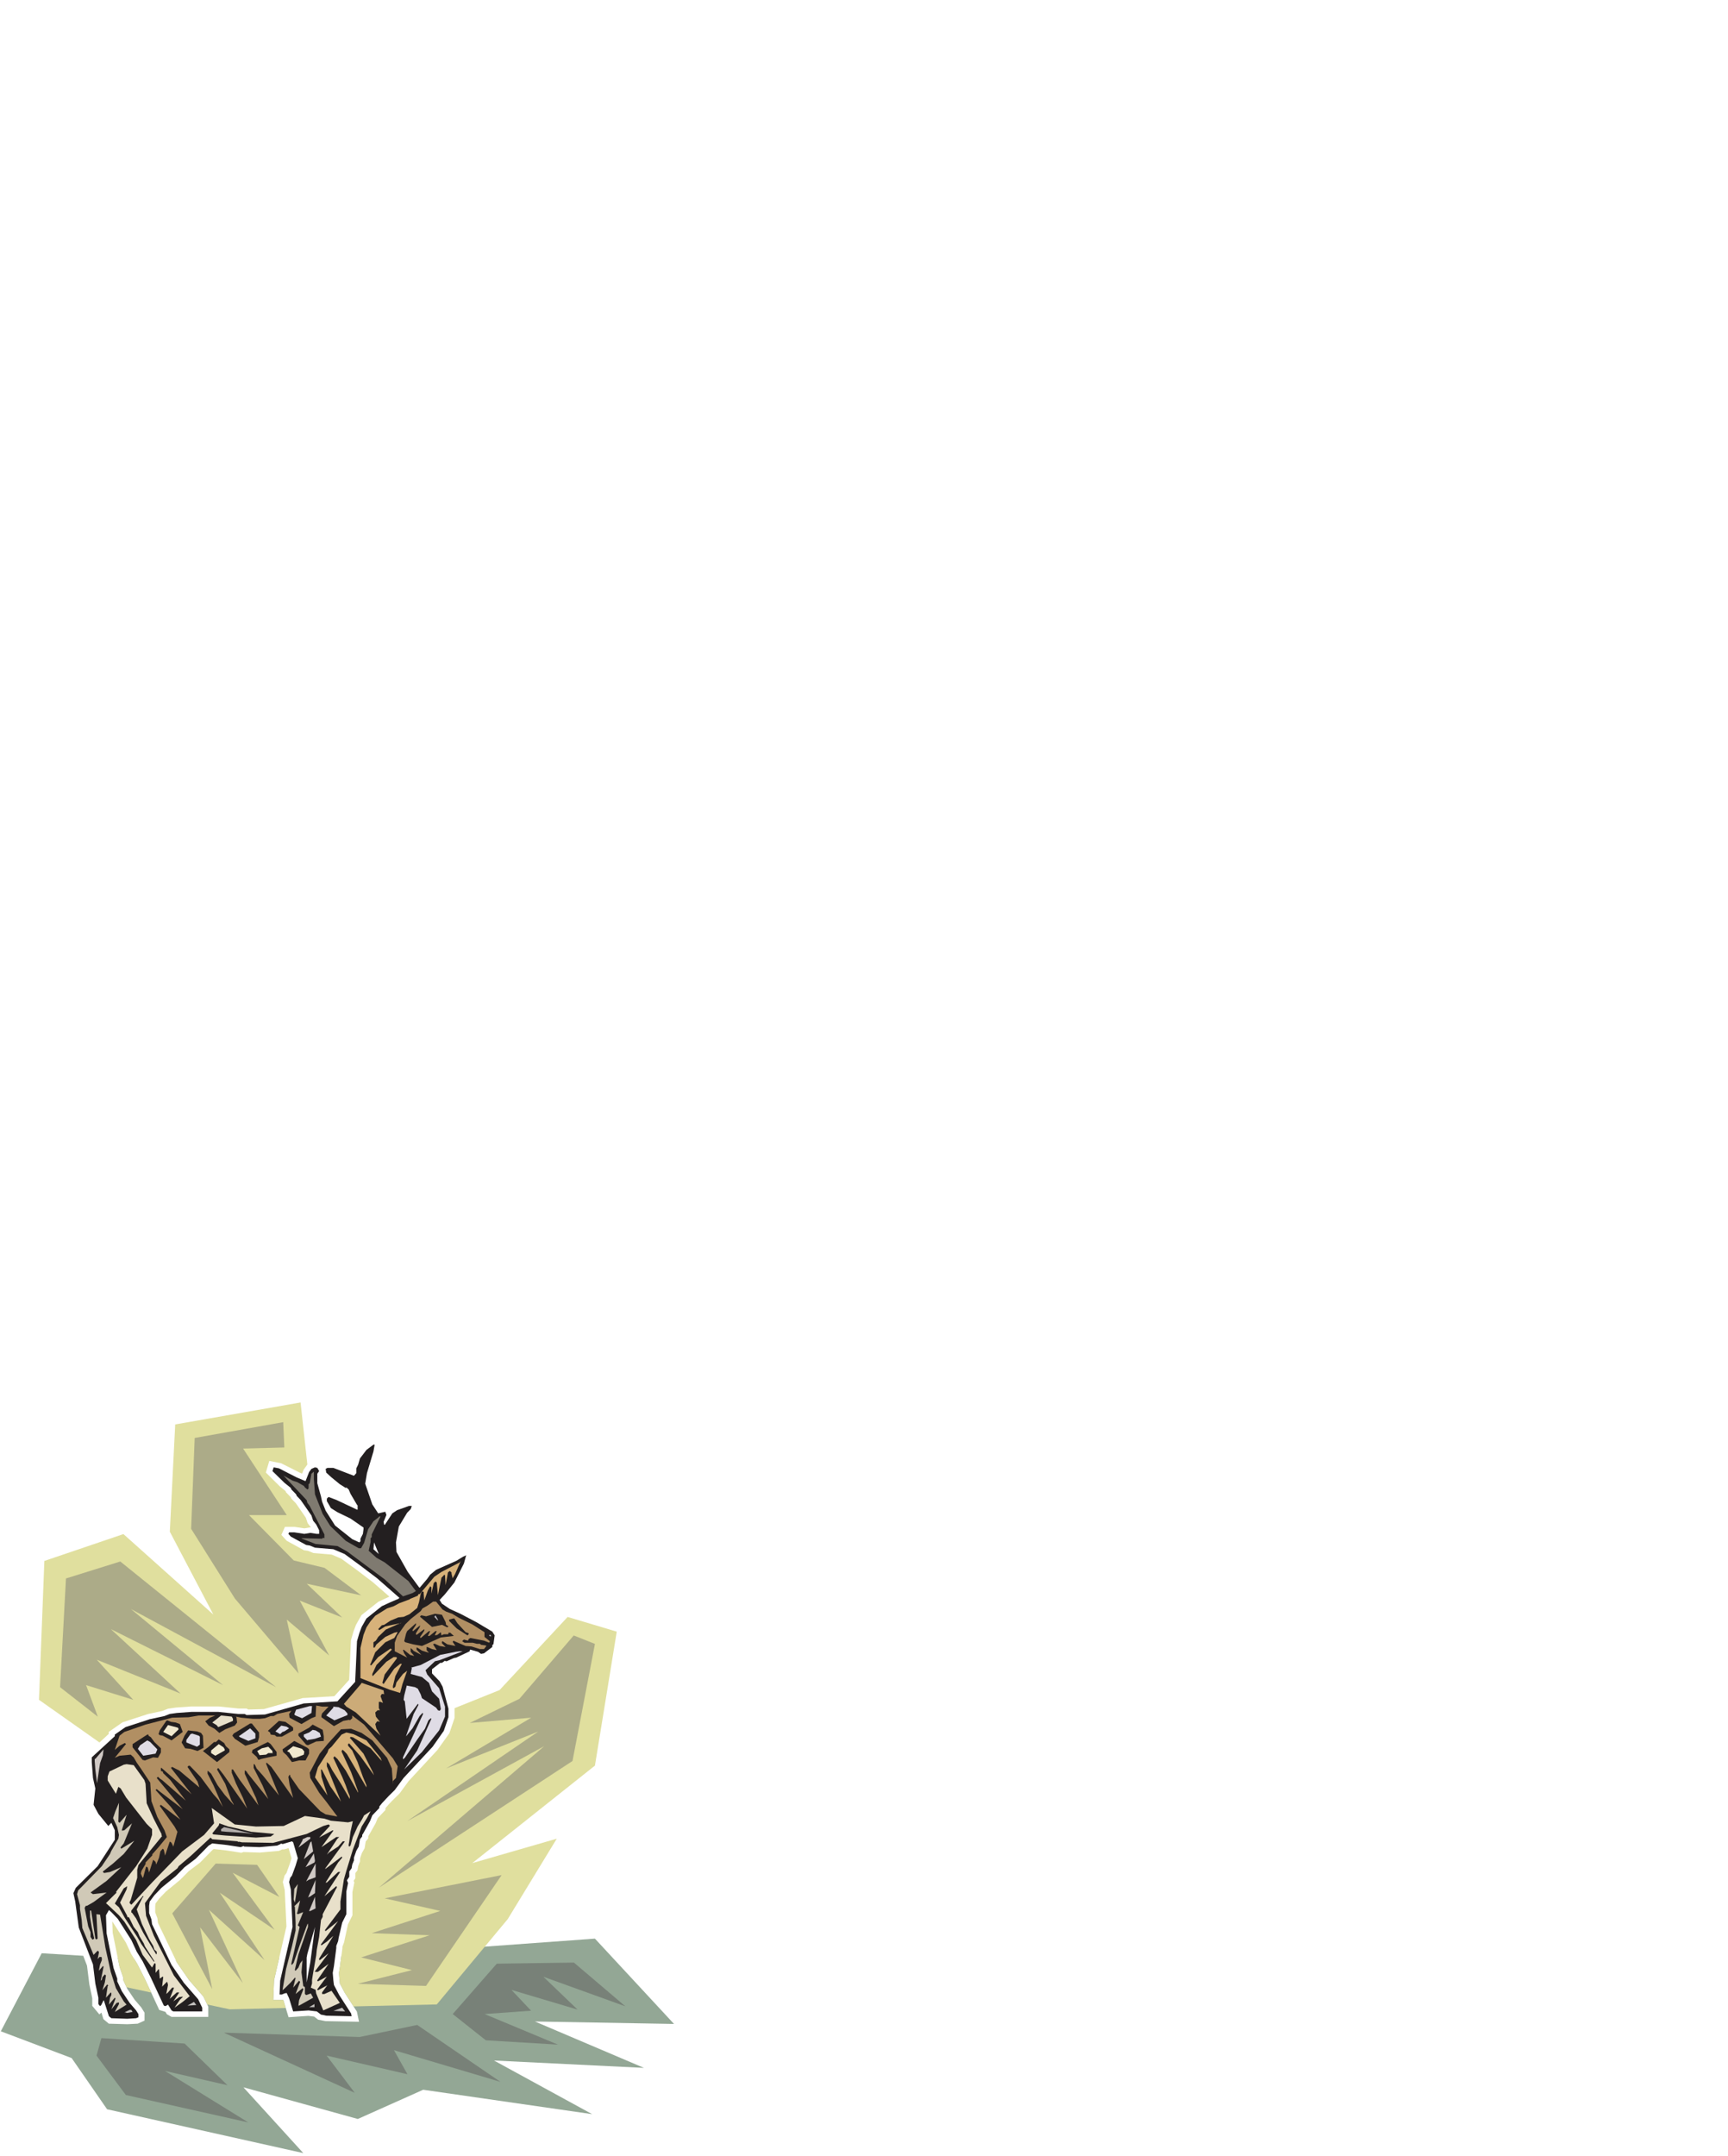 <?xml version="1.0"?><svg width="217.5" height="271.25" xmlns="http://www.w3.org/2000/svg">

 <g>
  <title>Layer 1</title>
  <g transform="matrix(0.489 0 0 -0.437 -0.176 271.251)" id="g21689">
   <g transform="translate(0 1.13687e-013) scale(0.24 0.24)" id="g21691">
    <path fill="#93a795" fill-rule="nonzero" id="path21693" d="m145.418,236.242l-17.637,1.305l1.957,-10.781l4.032,-13.172l0,-2.942l4.246,-10.234l7.945,-13.176l6.969,-9.039l3.59,-6.426l0,-9.472l-7.293,-3.703l-11.211,-0.653l-19.817,0.653l-5.769,5.445l-2.176,7.84l-2.18,-2.176l-7.621,10.234l0,9.149l-3.156,16.875l-2.504,22.324l-4.027,11.758l-44.527,3.051l-43.871,-93.645l75.988,-32.121l37.996,-61.414l210.437,-52.594l-64.23,78.945l122.691,-38.004l70.109,35.062l181.262,-29.289l-105.273,64.352l160.797,-8.821l-116.922,55.641l149.144,-2.938l-84.804,102.356l-251.375,-20.473l-20.575,-0.543l-1.523,-12.742l-1.09,-7.621l0.98,-12.414l5.118,-10.887l13.172,-22.867l2.285,-12.195l-35.926,0.761l-7.945,1.743l-4.246,3.703l-6.208,0.871l-21.226,-1.633l-5.664,20.687l-10.777,0l0.871,23.848l5.554,26.895l-110.937,-3.051l1.199,-2.719l12.848,-20.801l15.566,-20.035l5.227,-12.086l0,-12.304l-39.411,0l-5.007,3.16l-1.524,2.828l-6.64,2.289l-15.024,36.258l-8.711,19.273l-3.156,5.664"/>
    <path fill="#e0df9e" fill-rule="nonzero" id="path21695" d="m108.184,495.938l-64.883,51.179l5.77,166.598l84.809,32.23l96.453,-96.582l-46.703,99.414l5.769,128.707l134.45,26.348l7.293,-74.586l-0.106,0l-3.922,-6.098l-1.633,-4.683l-2.718,1.308l-19.707,11.106l-12.739,2.832l-3.699,-13.938l15.133,-16.769l5.984,-5.445l0.547,-1.524l5.008,-5.773l0.652,-1.742l4.899,-5.661l10.668,-17.312l1.961,-6.535l3.594,-5.117l-0.872,0.109l-6.316,-1.199l-10.23,1.742l-10.563,0l-3.809,-9.582l5.77,-7.078l18.398,-11.324l4.247,-0.653l5.988,-2.722l19.594,-1.852l10.234,-4.898l17.094,-13.938l16.871,-14.375l17.636,-17.203l-11.867,-6.207l-18.07,-16.008l-5.879,-11.648l-2.723,-8.168l-2.718,-10.453l-1.852,-47.368l-15.894,-19.597l-34.075,-2.289l-41.48,-13.176l-16.766,-0.543l-1.847,1.199l-8.493,0l-21.558,2.504l-29.067,0l-16.437,-1.309l-8.711,-1.414l-5.879,-2.613l-15.676,-3.812l-27.215,-9.907l-14.808,-11.543l0,-2.394l-9.906,-10.238l0,0zm380.816,41.16l0,-11.758l-5.555,-18.293l-12.734,-20.035l-31.027,-37.461l-9.582,-14.699c-5.227,-5.77 -10.668,-11.434 -15.243,-17.747l0,-2.179l-8.273,-9.801l-2.285,-6.207l-7.84,-15.57l0,-2.504l-2.719,-3.594l-1.199,-8.164l-2.828,-5.555l-2.07,-6.75l0,-3.484l-1.961,-5.445l-0.762,-5.227l-2.285,-3.375l0,-6.098l-1.852,-3.16l0.762,-2.066l-2.067,-11.324l0,-27.985l-4.792,-10.89l-4.243,-21.778l-1.742,-5.117l0,-1.961l-2.613,-21.996l-1.09,-7.621l0.98,-12.414l5.118,-10.887l9.578,-16.66l89.269,2.395l76.098,102.355l52.586,96.473l-90.578,-29.289l131.512,116.945l23.406,160.719l-52.692,17.64l-73.05,-87.765l-48.227,-21.668l0,0zm-181.047,-359.657l-59.984,-1.632l-24.168,5.769l-4.137,9.582l-15.566,20.035l-12.848,20.801l-20.359,47.582l-0.543,5.445l-2.395,7.188l0,7.402l0.324,3.157l4.032,5.992l7.074,8.273l15.133,13.938l9.472,10.672l11.973,10.125l13.719,15.574l1.09,0.761l13.281,-1.632l16.328,-2.832l2.18,0.871l17.527,-0.653l20.574,2.067l3.485,1.742l2.066,0l4.793,1.523l3.156,-12.086l-1.961,-7.078l-3.484,-10.777l-1.957,-2.832l-1.961,-7.84l2.07,-9.691l1.848,-43.664l-13.281,-64.352l-0.871,-23.848l10.777,0l2.613,-9.582l0,0zm-144.355,18.512l-26.344,6.313l-3.484,8.386l0,2.942l-4.032,13.172l-7.402,40.945l-0.434,13.391l0.543,-0.653l14.043,-24.5l5.77,-13.828l6.316,-11.543l8.711,-19.273l6.313,-15.352"/>
    <path fill="#231f20" fill-rule="nonzero" id="path21697" d="m402.016,845.035l-6.969,-26.027l-1.852,-12.629l7.621,-24.828l6.317,-10.778l7.621,1.957l1.195,-3.808l-3.047,-8.277l0.543,-3.157l0.653,-0.652l8.168,13.937l5.113,3.809l12.738,5.121l3.047,0l-1.195,-3.812l-3.809,-4.356l-8.93,-16.551l-3.046,-19.054l0.543,-11.434l12.086,-23.957l12.082,-18.402l0.652,-0.653l8.168,10.782l3.156,5.007l6.313,5.77l21.664,10.781l7.511,5.117l2.504,1.2l0.657,0.652l-2.504,-10.234l-10.235,-22.758l-10.015,-13.938l-5.77,-6.968l2.504,-4.465l8.383,-6.317l11.32,-5.769l17.094,-10.02l17.199,-11.433l2.504,-4.465l-1.305,-10.778l-0.547,0l-0.652,-1.308l0,-1.852l-8.926,-7.621l-3.156,-0.652l-3.266,2.504l-8.168,2.613l-0.652,-0.652l0,-1.309l-14.48,-7.621l-2.61,-0.547l-7.621,-3.808l-1.199,0l-0.652,0.652l-3.266,-2.613l-1.852,0l-8.816,-7.621l0,-5.012l8.164,-9.473l3.156,-6.422l6.313,-26.461l0,-10.234l-5.008,-16.336l-11.973,-19.055l-31.136,-37.457l-9.473,-14.48l-6.312,-6.969l-6.969,-8.277l-3.266,-4.465l0,-1.852l-7.512,-8.82l-2.503,-6.969l-6.965,-14.047l-1.418,-2.504l0,-1.851l-2.395,-3.266l-1.305,-8.82l-2.613,-5.117l-2.504,-8.168l0,-3.266l-1.851,-5.008l-0.653,-4.464l-2.504,-3.813l0,-6.312l-2.503,-4.356l1.195,-3.269l-1.848,-10.125l0,-27.223l-4.465,-10.125l-3.812,-18.402l-0.543,-3.813l-1.961,-5.66l0,-2.613l-2.504,-21.563l-1.305,-8.164l0.653,-8.82l0.652,-5.774l5.664,-12.086l12.735,-22.101l0.546,-3.27l-27.218,0.653l-5.661,1.308l-4.464,3.813l-8.817,1.195l-16.547,-1.195l-4.355,15.789l-2.613,6.312l-2.504,-0.543l-2.614,-1.304l-2.503,0l0.652,16.55l13.285,64.571l-1.852,44.968l-1.851,8.821l1.199,5.117l1.848,2.613l3.922,11.977l2.394,8.929l-5.008,19.055l-1.308,1.199l-9.469,-3.156l-1.309,0l-0.652,0.652l-0.652,-0.652l-3.703,-1.961l-18.942,-1.851l-16.437,0.652l-0.657,0.656l-3.156,-1.308l-14.586,2.504l-15.894,1.96l-3.813,-2.613l-13.933,-15.789l-11.977,-10.125l-9.473,-10.781l-15.238,-13.938l-7.621,-8.929l-5.008,-7.512l-0.652,-5.117l0,-8.821l2.504,-7.625l0.652,-5.66l20.902,-48.89l13.282,-21.559l15.242,-19.601l4.351,-10.125l0,-4.465l-30.917,0l-1.958,1.195l-3.812,6.969l-2.609,-1.852l-1.852,0.656l-13.937,33.536l-8.817,19.711l-6.316,11.433l-5.77,13.938l-14.476,25.371l-6.969,8.164l-2.613,2.504l-3.157,-6.313l0.653,-21.562l7.511,-41.813l3.918,-12.629l0,-3.269l5.012,-11.977l8.274,-13.828l6.964,-9.039l2.504,-4.465l0,-3.699l-2.504,-1.199l-9.578,-0.653l-16.984,0.653l-2.613,2.394l-5.118,17.86l0,0.543l-0.652,0.652l-2.504,-5.66l-1.195,-1.309l-1.852,2.508l0,7.621l-3.265,17.094l-2.504,22.867l-15.242,44.316l-3.812,31.145l-1.957,10.016l2.613,6.425l23.407,25.914l18.398,31.688l0,11.434l-3.703,8.929l-3.266,-3.812l-10.668,14.59l-5.117,10.781l1.852,19.601l-2.504,12.629l-1.309,19.055l0,5.664l24.715,25.371l0,1.957l11.43,8.93l26.019,9.473l15.785,3.812l5.661,2.504l7.621,1.199l15.894,1.305l28.524,0l21.445,-2.504l6.969,0l1.961,-1.305l19.703,0.653l41.695,13.285l36.035,2.504l19.051,23.41l1.961,48.781l2.504,9.582l2.504,7.516l5.117,10.125l16.437,14.699l9.473,4.902l8.274,3.918l1.195,1.199l-23.949,23.52l-17.2,14.59l-17.636,14.484l-12.086,5.77l-19.703,1.851l-5.661,2.614l-3.812,0.652l-16.438,10.019l-2.613,3.266l0.762,1.852l5.551,0l10.777,-1.852l6.426,1.195l6.965,-1.195l2.504,0l0,4.356l-3.157,6.968l-3.265,4.465l-1.852,6.317l-11.43,18.398l-4.355,5.121l-0.652,1.852l-5.008,5.769l-0.653,1.852l-6.968,6.316l-12.739,13.938l1.309,4.461l5.66,-1.196l19.051,-10.89l9.473,-4.465l3.808,10.89l2.504,3.813l3.813,1.848l2.504,-0.653l1.957,-3.808l-1.957,-3.161l0,-11.433l3.917,-15.789l1.2,-6.313l3.808,-10.781l10.125,-17.859l18.399,-16.332l7.621,-3.918l1.195,1.304l0,3.157l2.613,5.773l0.657,5.66l0,1.961l-13.938,10.781l-14.043,7.622l-6.969,4.898l-4.351,8.387l0,3.047l1.848,1.96l8.82,-3.812l21.664,-11.43l0.652,0l0,5.117l-0.652,0.653l-6.969,13.285l-1.957,5.117l-2.504,2.504l-0.656,-0.652l-6.313,4.465l-8.925,8.164l-5.664,5.773l-0.653,4.465l1.961,1.195l6.313,0l22.101,-9.472l2.504,3.156l0,5.773l1.957,4.356l1.961,7.511l6.969,10.239l7.512,6.312l1.304,0l-1.304,-8.164l0,0zm0,-117.273l0,0l5.769,-5.77l-5.117,13.938l-0.652,-8.168l0,0zm-71.637,-519.614l0,0l3.922,24.063l5.008,42.469l-8.168,-32.34l-0.762,-4.356l0,-29.836"/>
    <path fill="#231f20" fill-rule="nonzero" id="path21699" d="m391.348,820.859l-1.961,-12.629l0.543,-8.82l3.265,-6.969l1.309,-6.425l7.512,-18.946l-5.661,-7.621l-1.308,-1.199l-25.367,16.988l-6.965,2.614l-3.051,3.156l25.91,-12.738l6.426,-1.852l1.195,1.195l-12.082,28.532l0,3.265l-8.164,10.016l-9.582,5.121l-5.66,5.769l8.926,-3.156l14.48,-7.078l2.504,0.762l2.613,3.703l3.157,19.055l6.312,10.125l3.266,3.16l-5.117,-20.91l-2.5,-5.118l0,0"/>
    <path fill="#7f7a70" fill-rule="nonzero" id="path21701" d="m339.309,793.641l8.273,-23.524l8.164,-14.48l16.547,-17.75l13.937,-8.926l2.504,0l3.266,6.422l4.355,16.441l5.661,9.477l5.117,4.461l1.195,1.308l1.309,0l-9.473,-21.558l0,-3.27l-1.199,-1.195l0,-4.465l-2.067,-10.672l8.383,-8.383l8.817,-5.554l25.367,-22.321l7.621,-11.433l0.543,-0.547l-3.699,-2.504l-10.235,-3.918l-19.597,20.359l-40.496,33.649l-10.235,6.316l-23.406,2.504l-14.481,6.313l-0.652,0.656l22.102,-0.656l1.304,1.308l0.543,-0.652l0.657,0l0,4.465l-15.786,34.191l-2.507,3.809l-0.762,3.156l-24.602,29.184l-0.652,0.543l10.125,-6.313l5.113,-1.852l6.969,-4.464l1.199,-1.852l2.61,-2.504l1.308,1.199l0,5.118l1.199,1.195l1.848,11.433l2.613,2.504l0,-8.82l1.2,-18.398l0,0"/>
    <path fill="#231f20" fill-rule="nonzero" id="path21703" d="m426.184,761.301l-4.465,-19.602l-1.305,-12.086l1.305,-3.703l12.629,-25.371l-19.594,13.938l-8.82,27.222l-1.961,1.852l4.355,10.234l0,0.543l2.613,-3.808l4.356,1.96l11.43,17.637l8.925,3.922l-2.5,-4.465l-6.968,-8.273l0,0"/>
    <path fill="#d7b27a" fill-rule="nonzero" id="path21705" d="m486.93,692.918l-1.196,5.66l0,1.309l-1.851,1.851l-1.961,-1.851l-2.504,-15.246l-0.652,11.98l-0.653,0.652l-3.16,-3.703l-3.808,-20.906l-1.2,15.137l-1.414,1.304l-1.851,-1.96l-2.504,-12.629l0,7.621l-1.305,1.199l-2.504,-5.117l-3.808,-11.871l-0.657,8.168l0,1.851l-0.652,0.653l-1.199,0l-1.305,-2.504l-1.851,-10.235l-1.957,-6.968l-8.278,-7.516l-6.312,-3.156l-5.66,-0.653l-8.274,-3.812l-6.969,-5.117l-2.504,-0.547l-3.808,-4.571l1.195,-1.199l6.426,4.465l15.891,3.813l0.656,0l0.543,0.652l-6.313,-3.16l-10.234,-5.117l-8.164,-8.821l-2.504,-4.465l-2.613,-1.957l0,-6.316l1.304,0l1.961,3.812l9.473,8.926l9.578,5.012l2.395,0.652l1.308,0l-3.703,-6.968l-9.578,-5.118l-10.781,-11.98l-5.008,-13.938l-0.652,-0.652l1.199,-1.305l7.621,10.125l13.281,10.235l1.305,-1.305l-16.438,-18.402l-4.465,-10.782l0,-1.851l0.543,-0.652l14.59,17.203l7.731,5.554l3.047,0l0,-0.652l0.652,-0.547l-13.281,-19.707l-2.504,-10.019l1.308,-1.414l11.43,18.402l6.313,5.769l1.851,0l-6.965,-14.589l-2.613,-12.086l0,-1.852l0.762,-0.652l1.851,1.851l1.196,5.117l6.968,10.125l4.465,3.813l-5.008,-15.898l-2.507,-10.672l-10.883,3.703l-31.684,14.047l0,36.043l3.27,15.789l3.156,9.035l4.461,7.515l5.008,6.422l12.629,8.821l7.078,2.613l6.203,3.703l10.777,4.465l0.656,0.652l8.274,3.813l0.652,1.851l1.305,0l15.789,20.907l7.617,5.769l19.598,11.434l1.199,1.851l-6.207,-15.898l-2.613,-5.008l0,0"/>
    <path fill="#b18f63" fill-rule="nonzero" id="path21707" d="m476.152,655.461l3.813,-2.504l6.422,-2.613l7.511,-5.012l13.934,-7.621l13.281,-9.473l0,-5.664l5.77,-5.117l-0.653,-1.852l-5.66,2.504l-14.59,3.161l-1.847,-1.2l-0.656,-1.961l-4.461,1.309l-1.852,-1.961l2.504,-1.852l8.816,0l4.465,-1.304l3.266,0l1.199,-1.199l5.008,-0.762l0.762,-0.652l-2.614,-3.704l-4.355,0l-9.035,3.157l-6.317,0.547l-12.082,5.769l-0.543,0.652l-1.308,-1.304l2.613,-4.465l0.652,-0.652l-8.925,1.96l-5.118,3.809l-0.652,-0.652l0,-1.852l3.918,-4.465l-6.422,1.2l-5.008,2.613l-1.308,0l-0.653,-0.653l3.918,-6.968l-5.113,1.304l-5.117,2.504l-0.656,0l0,-3.808l2.507,-3.16l-7.515,2.613l-5.113,3.703l-0.657,0l0,-2.504l5.117,-6.316l-8.816,5.117l0,0.547l-2.613,2.504l0,-4.465l3.808,-5.008l-4.461,1.305l-6.968,6.316l-0.653,-0.652l1.305,-3.813l3.16,-5.117l-13.285,7.621l0,10.234l2.504,8.168l8.82,13.938l5.77,6.316l10.777,9.582l1.852,3.157l5.117,3.16l6.312,5.008l3.157,0l6.968,-9.473l0,0"/>
    <path fill="#231f20" fill-rule="nonzero" id="path21709" d="m479.418,640.324l0.547,-3.265l2.5,-1.852l-1.195,-1.199l-5.77,3.051l-10.668,-2.504l-12.738,12.086l0,0.652l1.304,1.199l5.118,-1.199l9.472,3.051l7.512,-1.199l3.918,-8.821l0,0"/>
    <path fill="#c2bfc5" fill-rule="nonzero" id="path21711" d="m471.145,642.176l-3.809,4.465l1.195,1.851l2.614,-5.117l0,-1.199"/>
    <path fill="#231f20" fill-rule="nonzero" id="path21713" d="m492.047,639.02l8.816,-10.782l3.27,-1.199l0,-1.305l-1.309,-1.308l-11.429,8.277l-7.512,8.274l-0.653,0.546l0,1.852l4.352,1.305l1.199,0l3.266,-5.66l0,0"/>
    <path fill="#231f20" fill-rule="nonzero" id="path21715" d="m443.93,630.742l0,-0.652l0.652,-0.547l7.512,6.969l-0.547,-2.504l-3.918,-6.969l0,-1.305l0.652,-0.761l8.278,6.968l0,-1.851l-4.465,-7.516l0,-0.652l0.652,-0.652l8.82,8.273l1.305,0l-2.504,-5.77l1.852,0l6.312,5.77l1.414,0l-1.957,-4.57l0,-0.547l2.504,0.547l3.809,3.265l0.652,-3.812l2.504,1.308l4.465,0l0.543,0.653l0,1.199l1.961,0l3.812,-3.813l-13.937,-1.851l-20.25,-10.234l-9.469,1.96l-8.383,2.504l-1.199,1.305l1.961,8.93l1.199,3.156l9.469,9.477l0,-1.961l-3.699,-6.317l0,0"/>
    <path fill="#c2bfc5" fill-rule="nonzero" id="path21717" d="m528.082,624.426l0,-1.305l-1.852,0.652l0,1.2l1.309,0l0.543,-0.547l0,0"/>
    <path fill="#dfdce5" fill-rule="nonzero" id="path21719" d="m472.996,594.699l-5.008,-1.304l-10.125,-10.782l1.852,-5.117l12.738,-16.441l6.313,-22.106l0,-11.976l-6.313,-16.551l-18.402,-25.918l-19.051,-20.906l13.938,22.757l15.238,38.004l-0.653,0.653l-2.503,-2.504l-3.809,-10.129l-7.621,-11.977l-13.938,-22.867l-1.957,-1.851l0,2.398l21.555,52.047l0,0.652l-0.652,0.547l-3.051,-3.703l-7.617,-14.699l-6.317,-8.821l-0.652,-0.652l8.164,26.676l5.117,10.781l0,0.653l-0.652,0.652l-11.977,-17.856l-1.961,20.907l-1.304,1.851l0.652,5.008l2.613,11.434l0,0.652l8.821,-1.852l3.156,-1.851l3.156,-6.969l1.305,-4.461l15.133,-11.328l1.961,-3.156l1.851,-0.653l1.305,1.852l-1.848,12.629l-7.621,8.82l-3.266,10.235l-7.515,6.968l-12.082,3.703l1.195,6.969l-0.543,0.653l10.125,3.16l20.902,12.086l16.547,3.703l4.356,0.652l3.265,0l-24.82,-10.672l0,0"/>
    <path fill="#ccab78" fill-rule="nonzero" id="path21721" d="m413.445,553.539l-0.543,0.547l-1.961,0l-1.304,-2.613l2.609,-8.059l-2.609,1.199l-1.852,0l0,-7.515l1.195,-2.504l-2.503,0l-2.504,-2.614l0.656,-5.007l4.351,-6.317l-1.847,0.653l-1.199,0l-1.961,-3.266l1.308,-5.664l4.356,-8.274l-26.567,27.875l-10.121,6.969l-2.613,3.266l17.742,23.195l1.309,2.067l23.515,-9.036l0.543,-4.902l0,0"/>
    <path fill="#b18f63" fill-rule="nonzero" id="path21723" d="m353.895,538.949l-6.965,-8.168l-0.657,-2.504l0,-2.066l13.391,-10.672l10.016,6.316l6.425,1.305l0.543,-0.652l2.614,2.504l0,3.265l12.738,-10.886l30.918,-40.508l5.117,-9.473l-1.851,-14.047l-3.266,-3.703l0,-3.918l-1.199,19.055l-5.117,12.738l-15.786,20.906l-11.429,8.93l-11.324,5.008l-10.887,-0.652l-13.934,-17.094l-8.816,-12.086l-10.778,-22.867l0.653,-6.317l9.469,-17.64l7.621,-10.778l11.976,-17.859l-12.629,2.613l-5.66,3.813l-22.863,26.566l-9.469,15.246l0,1.305l-0.656,0.656l-1.305,-2.508l1.305,-9.582l3.812,-15.789l-23.406,37.242l-5.008,5.118l-0.652,-1.2l13.824,-38.109l-16.984,23.52l-6.965,8.82l-1.852,4.465l-0.652,0.652l-0.656,0l0,-4.465l9.472,-20.906l6.207,-16.441l-22.644,31.578l0,0.652l-1.961,1.961l-0.652,0l0,-3.813l12.082,-29.074l2.613,-8.926l-20.355,31.032l-6.969,12.086l-1.305,0l0,-3.918l4.461,-12.633l7.621,-17.641l4.465,-12.738l-25.367,40.617l-5.66,8.164l-1.309,-1.851l8.82,-17.203l6.422,-19.602l2.613,-5.008l0,-0.652l-9.578,11.976l-7.621,11.434l-6.968,13.937l-3.266,3.266l-0.543,0l0,-3.266l6.312,-13.937l10.125,-26.023l-5.007,8.82l-5.118,6.422l-13.933,21.015l-11.434,13.286l-1.304,0l-1.2,-1.415l10.782,-17.64l1.957,-6.969l-21.555,20.254l-4.465,2.504l-3.156,1.851l-1.305,-1.199l22.207,-31.687l-32.332,31.687l-0.656,0l0,-3.703l1.961,-0.652l0.543,-1.961l7.621,-8.274l16.551,-24.718l-25.368,24.718l-1.851,1.305l-2.613,2.613l-1.305,-1.414l19.703,-26.57l8.164,-10.777l-25.91,22.211l-1.957,1.851l-1.199,-1.195l16.441,-20.363l10.121,-15.137l-20.902,17.75l-1.195,-1.309l15.785,-24.715l3.156,-6.316l-4.355,-17.75l-1.958,4.465l-1.308,1.308l-0.652,0l-5.008,-16.55l-1.305,6.968l-1.199,1.305l-2.504,-3.266l-1.414,-7.515l-3.051,-8.274l-0.652,3.157l-2.614,2.613l-4.351,-15.242l-1.309,5.008l0,0.652l-1.304,1.199l-0.657,0l-3.047,-12.633l-0.652,-0.652l-1.961,5.117l0.762,3.27l4.355,8.164l0,1.851l7.512,8.821l-0.543,0.652l7.512,9.582l8.383,11.434l-2.614,8.168l-7.621,15.898l-6.312,18.945l-1.309,22.321l-10.125,16.988l-4.355,6.969l-3.266,6.316l-3.156,3.266l-11.977,-1.305l-5.113,-2.508l11.43,15.789l0.652,0.656l-1.305,1.305l-5.664,-3.265l-5.113,-5.008l5.113,17.093l5.117,4.465l22.754,8.821l28.524,8.273l17.637,0.547l10.886,2.066l17.746,0l-5.664,-2.613l-5.113,-4.355l3.699,-5.118l6.317,-3.812l5.113,-5.008l6.316,4.356l10.235,4.464l2.504,3.704l-0.657,5.769l0,0.547l-0.652,0.762l5.77,-1.309l12.085,-1.305l8.165,0l5.117,0.653l6.207,2.613l3.156,0l3.809,2.504l15.242,3.812l-2.504,-3.812l0.543,-4.465l12.738,-7.621l10.668,6.969l4.465,1.961l0.652,13.285l6.317,-1.309l6.965,0l0,0"/>
    <path fill="#dfdce5" fill-rule="nonzero" id="path21725" d="m335.496,531.328l-10.016,-6.316l-6.964,3.265l-1.418,1.2l1.961,5.769l14.589,4.356l2.504,0l-0.656,-8.274l0,0"/>
    <path fill="#dfdce5" fill-rule="nonzero" id="path21727" d="m371.098,534.594l3.047,-3.813l0,-1.957l-13.934,-6.316l-8.82,5.769l7.621,9.473l0,1.199l5.66,-0.652l6.426,-3.703l0,0"/>
    <path fill="#e8e0ca" fill-rule="nonzero" id="path21729" d="m251.344,524.359l0,-2.504l-15.785,-7.515l-1.852,2.504l-4.57,3.051l5.113,4.464l4.355,3.918l11.434,-1.304l1.305,-2.614l0,0"/>
    <path fill="#231f20" fill-rule="nonzero" id="path21731" d="m189.941,519.895l4.465,-1.852l3.047,-9.473l-11.973,-10.129l-9.472,5.664l-3.156,0.653l-1.309,1.199l1.309,4.465l6.968,11.433l1.196,0.653l3.812,-1.852l5.113,-0.761l0,0"/>
    <path fill="#231f20" fill-rule="nonzero" id="path21733" d="m314.051,515.539l1.851,-1.851l0,-3.266l-12.086,-7.516l-5.66,0l-1.961,1.852l-4.351,0.652l-0.766,2.508l-2.285,1.957l11.867,11.98l6.969,-1.199l6.422,-5.117l0,0"/>
    <path fill="#231f20" fill-rule="nonzero" id="path21735" d="m279.324,507.918l0,-5.664l-1.418,-5.77l-13.281,-4.464l-11.32,8.382l-2.614,3.703l1.414,2.504l17.637,12.086l1.852,0l7.73,-10.777l0,0"/>
    <path fill="#231f20" fill-rule="nonzero" id="path21737" d="m348.777,503.453l0,-5.664l-8.164,-0.652l-8.816,-4.465l-1.961,0.652l-8.273,10.781l0,2.504l11.429,7.079l3.813,3.703l10.777,-6.317l1.195,-7.621l0,0"/>
    <path fill="#f1e9cf" fill-rule="nonzero" id="path21739" d="m193.102,511.727l-7.622,-8.274l-8.929,5.117l5.117,8.274l10.672,-3.156l0.762,-1.961l0,0"/>
    <path fill="#dfdce5" fill-rule="nonzero" id="path21741" d="m311.547,512.926l-5.117,-3.703l-1.961,-0.653l-2.504,-2.613l-5.113,3.266l6.312,6.968l5.77,-1.304l2.613,-1.961l0,0"/>
    <path fill="#dfdce5" fill-rule="nonzero" id="path21743" d="m275.402,500.949l-7.511,-3.16l-8.926,4.465l-1.309,1.199l12.086,9.473l5.66,-6.317l0,-5.66"/>
    <path fill="#dfdce5" fill-rule="nonzero" id="path21745" d="m344.426,507.371l1.304,-4.465l-6.421,-2.504l-7.512,-1.414l-0.656,-0.547l-3.809,4.465l0,2.504l5.66,2.508l3.813,3.156l3.156,-0.652l4.465,-3.051l0,0"/>
    <path fill="#231f20" fill-rule="nonzero" id="path21747" d="m217.16,507.371l1.961,-3.266l0.652,-14.589l-6.421,-3.813l-7.516,2.613l-5.77,0.653l-3.808,6.969l3.156,8.167l3.813,6.317l9.578,-1.199l4.355,-1.852l0,0"/>
    <path fill="#d7b27a" fill-rule="nonzero" id="path21749" d="m394.504,498.441l15.133,-20.906l1.304,-3.918l-11.976,15.352l-19.051,13.285l-1.305,0l-0.546,0.652l-1.415,-1.304l14.7,-19.055l10.011,-22.215l1.309,-3.703l-14.59,22.758l-11.43,14.593l-0.543,0.653l-0.652,0l-0.656,-0.653l0,-1.96l4.465,-5.665l5.769,-13.937l5.66,-17.641l3.813,-10.234l0,-2.504l-20.902,39.961l-2.504,3.051l-1.961,1.961l-0.653,0l-0.652,-1.961l10.231,-24.719l2.503,-7.621l5.008,-15.789l0,-1.199l-13.281,26.57l-8.926,13.937l-3.156,3.157l-1.199,-1.852l9.472,-22.758l3.809,-10.234l2.504,-8.164l1.851,-5.121l0,-3.156l-9.472,18.293l-9.469,16.55l-3.16,6.969l-2.5,2.504l0,-5.008l15.129,-42.465l-11.43,18.403l-8.816,19.597l-0.657,0.653l-0.543,0l0.543,-8.821l6.426,-22.32l-13.39,21.668l3.156,11.977l10.234,17.75l1.196,3.812l3.16,3.156l10.777,14.59l5.117,2.508l7.617,-1.961l13.938,-7.516l0,0"/>
    <path fill="#dfdce5" fill-rule="nonzero" id="path21751" d="m215.852,502.906l0,-9.582l-3.047,-2.504l-11.43,5.118l0,3.05l4.461,6.969l1.852,0.652l6.968,-2.504l1.196,-1.199l0,0"/>
    <path fill="#231f20" fill-rule="nonzero" id="path21753" d="m160.766,504.105l2.504,-1.851l3.812,-5.77l6.965,-7.515l0,-5.117l-3.156,-6.317l-5.118,0.547l-8.816,-3.703l-2.504,0.652l-10.777,15.137l0,3.812l15.785,11.43l1.305,0l0,-1.305"/>
    <path fill="#231f20" fill-rule="nonzero" id="path21755" d="m243.723,491.473l3.812,-3.809l0,-3.16l-13.285,-12.086l-15.129,13.285l5.551,4.465l6.422,6.316l1.961,0l3.047,3.157l5.769,-4.356l1.852,-3.812l0,0"/>
    <path fill="#dfdce5" fill-rule="nonzero" id="path21757" d="m170.238,487.664l-1.851,-5.117l-13.282,-2.504l-5.769,8.273l2.504,4.356l7.621,5.769l3.156,-1.957l7.621,-8.82l0,0"/>
    <path fill="#231f20" fill-rule="nonzero" id="path21759" d="m332.992,487.664l0,-5.117l-3.808,-8.168l-6.969,0l-7.621,-1.961l-5.66,8.277l-3.809,3.809l-0.656,3.16l12.629,10.125l14.043,-8.273l1.851,-1.852l0,0"/>
    <path fill="#231f20" fill-rule="nonzero" id="path21761" d="m298.156,484.504l0,-4.461l-8.926,-1.961l-7.402,-1.852l-3.16,-1.199l-1.957,3.703l-5.117,5.118l0.761,3.16l9.473,5.66l6.965,3.812l3.051,-2.504l6.312,-9.476l0,0"/>
    <path fill="#f1e9cf" fill-rule="nonzero" id="path21763" d="m242.527,487.664l0,-1.309l-10.125,-6.312l-4.464,3.156l0,3.156l8.164,7.625l5.117,-3.812l1.308,-2.504l0,0"/>
    <path fill="#f1e9cf" fill-rule="nonzero" id="path21765" d="m327.875,485.051l-0.543,-3.703l-8.816,-3.813l-2.071,0l-0.543,-0.652l-4.355,7.621l-0.762,0l-1.308,1.199l6.425,5.77l9.578,-3.157l2.395,-3.265l0,0"/>
    <path fill="#f1e9cf" fill-rule="nonzero" id="path21767" d="m293.691,483.852l0.657,-0.653l-5.118,0l-2.394,-1.851l-6.969,-0.653l-2.504,5.008l5.008,3.266l6.859,1.851l4.461,-5.117l0,-1.851"/>
    <path fill="#d0c9c5" fill-rule="nonzero" id="path21769" d="m108.84,471.113l-1.309,-9.367l-1.961,-14.699l-1.847,16.551l-0.657,10.019l0,2.613l0.657,0l8.816,11.434l-0.652,-6.969l-3.047,-9.582l0,0"/>
    <path fill="#e8e0ca" fill-rule="nonzero" id="path21771" d="m156.305,450.859l1.304,-4.464l1.2,-23.411l7.73,-18.949l8.164,-17.855l0,-1.852l0.652,-0.652l-25.367,-34.735l-1.304,-5.773l0,-9.582l-6.969,-26.566l-1.195,-2.508l0,-1.305l1.847,-1.961l22.211,26.68l32.332,37.347l23.406,19.707l10.778,13.938l-2.504,18.402l24.715,-19.707l22.75,-2.504l29.722,0.653l22.754,11.976l20.903,-3.156l6.964,-2.504l18.399,-1.961l5.117,1.414l-2.504,-12.738l-1.305,-11.434l-0.652,-3.812l0,-1.848l0.652,-0.656l1.305,1.199l2.504,10.235l5.117,12.632l4.899,8.926l2.07,4.465l6.965,5.012l-3.918,-8.278l-5.66,-10.125l-9.473,-27.875l-6.965,-25.261l-2.613,-10.239l-3.703,-26.566l0,-9.473l-16.547,-24.718l0,-0.653l0.652,-0.656l13.391,11.98l-18.399,-27.875l0,-0.656l0.543,-0.543l5.774,4.465l6.965,6.969l-15.242,-27.332l0,-1.305l0.656,-0.656l9.469,8.387l-14.586,-21.668l0,-0.657l3.156,0l11.43,9.582l-12.082,-19.597l0,-0.653l0.652,-0.765l9.582,5.773l-10.234,-15.246l0,-0.543l0.652,-0.652l9.582,5.66l0.652,0.652l-5.769,-8.925l0,-1.852l2.504,0l7.621,3.809l8.925,-14.481l-17.746,-9.039l-7.621,20.363l-0.652,4.465l-5.117,2.504l1.308,5.008l0,4.465l1.196,8.277l3.265,20.906l0.653,6.969l2.504,15.242l1.96,20.254l1.852,3.813l0,3.156l14.586,31.035l0.547,0.652l0,1.305l-0.547,0.656l-12.734,-12.086l16.546,28.528l0.653,0.543l-2.504,0l-12.082,-12.629l-1.309,0l13.391,24.062l4.355,5.77l0,0.656l-0.652,0.543l-17.094,-14.48l-0.652,0l21.012,32.339l0,0.543l-1.961,0l-5.008,-6.316l-9.582,-6.969l-2.5,-2.613l11.32,19.055l1.961,1.961l-3.16,0l-15.895,-12.086l12.739,19.707l-0.653,0.547l-14.589,-8.821l11.433,13.938l0,0.652l-1.308,1.199l-5.661,-1.851l-17.855,-9.582l-36.031,-10.672l-33.426,0.652l-2.609,0.656l-1.852,0l0,0.543l-27.324,2.504l-1.852,1.961l-21.449,-22.215l-12.734,-12.086l-1.309,-2.503l-17.746,-15.79l-17.09,-26.023l1.195,-15.246l8.387,-23.953l21.445,-47.586l16.438,-24.063l0.652,-0.652l-7.621,-6.969l-8.816,-6.968l5.769,9.472l3.047,3.266l0,0.543l-3.699,-0.543l-6.316,-5.117l6.316,10.672l-2.613,0l-7.621,-7.625l4.464,12.742l0,0.652l-1.851,0l-4.465,-5.769l-1.848,-1.852l1.848,10.777l-0.652,3.16l-0.543,0.653l-5.118,-5.77l1.196,11.434l-0.543,0.652l-3.156,-2.504l-0.762,10.778l-0.547,0.656l-3.156,-4.465l0,10.777l-0.653,0.657l-0.652,0l-2.504,-5.121l-10.125,15.246l-6.969,17.75l-12.629,22.101l-5.769,7.625l-11.43,12.086l-2.504,2.504l11.43,12.738l-0.762,0.657l21.664,30.921l7.621,13.286l4.356,7.73l5.117,16.441l0,6.969l-5.769,6.317l-22.102,31.687l-5.769,10.781l-2.504,1.957l-2.614,-8.273l-8.816,15.898l0,5.008l1.851,5.77l15.348,8.168l3.051,0.652l7.617,-1.199l11.434,-17.856l0,0"/>
    <path fill="#d0c9b7" fill-rule="nonzero" id="path21773" d="m129.738,399.574l6.969,8.926l0.547,0.547l-5.008,-17.75l0,-1.199l2.609,0.547l8.168,8.273l-8.82,-24.063l-3.265,-4.464l0,-1.2l0.652,-0.652l13.937,9.473l-11.324,-15.789l-11.43,-11.434l-10.886,-9.582l0,-0.652l1.304,-1.196l6.317,1.196l12.082,5.773l-15.785,-16.445l-17.2,-13.938l2.614,-1.957l14.586,1.957l-13.934,-11.433l-6.969,-4.461l-1.305,0l-1.309,-2.508l3.812,-22.211l2.504,-6.969l0,-5.664l1.958,-3.156l0.656,0l1.304,1.199l-2.613,13.281l-1.852,12.743l0,7.511l1.199,0l4.465,-33.535l1.195,-1.199l1.309,1.199l-1.309,29.18l3.922,-0.543l2.5,-17.207l3.16,-22.102l5.77,-29.293l5.55,-19.597l8.383,-15.789l2.504,-3.266l0.547,-0.656l-12.629,-8.821l4.461,9.477l0,1.957l-2.504,-0.543l-5.66,-7.73l4.355,12.629l0,0.656l-0.652,0.652l-6.316,-8.277l1.199,8.277l1.414,3.156l0,2.504l-0.652,0.657l-5.118,-6.317l1.852,14.047l0.652,0.543l-1.199,1.309l-5.117,-6.969l2.613,9.472l1.199,8.274l-1.199,1.308l-2.613,-3.265l-0.652,-3.16l-1.196,-1.196l3.047,16.442l0,0.652l-0.652,0.543l-4.356,-5.66l1.309,7.621l1.848,5.008l0,3.269l-0.653,0.653l-1.851,0l-1.957,-2.614l1.304,7.622l0,1.308l-1.304,1.195l-4.356,-5.007l-12.086,32.23l-0.652,9.582l-1.852,13.285l0,4.465l-3.156,13.285l1.199,4.465l25.364,29.07l8.82,14.7l1.414,3.703l7.512,14.59l0.652,4.464l-1.852,9.473l-4.461,10.781l2.504,8.278l3.809,10.125l-0.652,-22.867l1.304,-1.196l0,0"/>
    <path fill="#231f20" fill-rule="nonzero" id="path21775" d="m254.5,393.148l16.441,-4.355l19.594,-1.961l5.117,-0.652l-3.808,-3.051l-15.789,-1.305l-32.985,2.504l-12.629,1.309l-1.304,1.195l6.965,9.582l0.652,2.504l9.582,-3.809l8.164,-1.961l0,0"/>
    <path fill="#b4afac" fill-rule="nonzero" id="path21777" d="m263.43,387.484l-19.055,1.309l-5.77,0.652l0,2.504l3.266,2.504l31.68,-8.273l-10.121,1.304l0,0"/>
    <path fill="#d0c9c5" fill-rule="nonzero" id="path21779" d="m334.301,380.516l-12.738,-10.668l4.464,8.82l0,1.195l5.114,2.614l3.16,0l0,-1.961"/>
    <path fill="#d0c9c5" fill-rule="nonzero" id="path21781" d="m327.332,355.91l6.969,20.25l1.195,1.199l1.852,-12.086l-10.016,-9.363l0,0"/>
    <path fill="#d0c9c5" fill-rule="nonzero" id="path21783" d="m338.762,351.988l-9.578,-5.66l8.925,16.551l1.2,-9.039l-0.547,-1.852l0,0"/>
    <path fill="#d0c9c5" fill-rule="nonzero" id="path21785" d="m332.449,331.082l-2.613,-1.852l10.125,21.559l0,-16.551l-7.512,-3.156l0,0"/>
    <path fill="#d0c9c5" fill-rule="nonzero" id="path21787" d="m333.648,310.828l-0.656,0l-1.195,-1.195l8.164,21.449l-0.652,-15.898l-5.661,-4.356l0,0"/>
    <path fill="#d0c9b7" fill-rule="nonzero" id="path21789" d="m316.445,307.672l0.653,12.629l3.812,5.773l-3.156,-22.215l-1.309,3.813l0,0"/>
    <path fill="#231f20" fill-rule="nonzero" id="path21791" d="m130.285,303.859l7.621,-15.898l0,-1.195l1.957,-0.657l5.008,-11.429l4.465,-6.317l1.852,-5.008l4.464,-8.386l1.305,-3.703l10.125,-17.746l-0.543,-0.657l-13.285,20.91l-4.57,8.926l-13.282,22.758l-6.316,12.742l-4.461,4.465l9.578,18.293l3.703,2.613l-0.652,-3.922l-6.969,-15.789l0,0"/>
    <path fill="#231f20" fill-rule="nonzero" id="path21793" d="m154.453,310.176l-6.316,-14.481l5.664,-17.75l7.621,-17.859l4.351,-8.164l1.309,-4.465l2.504,-2.504l0,-2.613l-0.547,-0.656l-13.934,26.027l-7.621,17.094l-4.461,6.968l-0.656,0l0,2.504l8.274,12.086l4.464,5.774l0,-1.961l-0.652,0l0,0"/>
    <path fill="#d0c9c5" fill-rule="nonzero" id="path21795" d="m334.301,293.734l-1.309,0l6.317,17.094l0.652,-13.937l-5.66,-3.157l0,0"/>
    <path fill="#d0c9b7" fill-rule="nonzero" id="path21797" d="m319.711,291.23l1.199,-1.308l5.77,2.504l-5.77,-15.789l1.957,-1.957l-8.816,-43.664l0,-1.309l0.543,-0.652l1.851,2.613l6.969,22.758l7.727,23.519l0.656,0.543l0,-3.808l-10.234,-32.996l-3.809,-18.293l0,-0.653l0.762,-0.652l3.047,3.809l1.851,5.121l2.613,3.699l0,1.308l-1.199,-15.789l1.852,-15.898l0,-0.543l1.851,-1.418l0,-8.164l1.305,-1.309l5.008,1.961l2.504,-5.117l-15.133,-9.473l-0.652,0l0.652,6.313l4.465,12.742l0,1.199l-0.653,0.653l-7.511,-6.969l4.898,14.59l-1.199,1.308l-6.313,-8.277l2.614,11.434l-0.762,0.543l-4.356,-5.661l-6.316,-6.968l-2.613,-2.504l3.812,25.371l6.313,27.219l3.922,19.058l0,9.473l-0.762,18.945l-0.656,0.653l6.316,6.968l-3.051,-14.59l-0.652,-0.543l0,0"/>
    <path fill="#c3c0be" fill-rule="nonzero" id="path21799" d="m202.57,180.273l6.969,4.465l2.504,-3.812l-9.473,-0.653l0,0"/>
    <path fill="#c3c0be" fill-rule="nonzero" id="path21801" d="m338.109,178.422l-5.117,0l5.77,3.703l0,-3.703l-0.653,0l0,0"/>
    <path fill="#c3c0be" fill-rule="nonzero" id="path21803" d="m359.012,173.957l9.472,3.813l3.157,-4.465l-12.629,0.652l0,0"/>
    <path fill="#c3c0be" fill-rule="nonzero" id="path21805" d="m143.676,172.648l-5.77,-1.195l-1.851,0.652l-1.2,0l5.665,3.051l1.847,0l1.309,-2.508l0,0"/>
    <path fill="#acab88" fill-rule="nonzero" id="path21807" d="m106.441,526.863l-40.496,35.387l6.312,130.449l58.246,20.364l167.109,-150.813l-155.679,93.754l98.742,-91.25l-120.297,67.187l74.789,-77.312l-89.922,40.617l39.192,-48.129l-50.626,17.637l12.629,-37.891"/>
    <path fill="#acab88" fill-rule="nonzero" id="path21809" d="m321.672,578.695l-68.262,89.942l-46.918,83.625l3.809,108.996l94.933,18.945l1.196,-30.379l-44.2,-1.304l46.813,-79.817l-40.5,0l48.012,-54.445l32.988,-8.82l39.297,-32.993l-58.352,13.938l37.996,-40.504l-45.507,20.25l31.57,-65.875l-45.504,43.121l12.629,-64.68"/>
    <path fill="#acab88" fill-rule="nonzero" id="path21811" d="m505.328,519.352l53.235,28.961l58.246,76.003l22.754,-10.125l-24.063,-140.464l-207.715,-152.008l177.344,169.754l-146.969,-89.942l140.653,107.582l-98.848,-44.316l91.226,60.867l-65.863,-6.312"/>
    <path fill="#acab88" fill-rule="nonzero" id="path21813" d="m414.098,308.977l125.414,27.875l-81.106,-132.95l-73.375,2.504l58.242,16.442l-54.433,15.242l73.379,26.57l-62.055,2.504l73.484,26.68l-59.55,15.133"/>
    <path fill="#acab88" fill-rule="nonzero" id="path21815" d="m229.137,199.98l-42.895,90.922l46.594,59.782l44.418,-1.528l23.84,-38.547l-50.078,29.075l44.964,-68.383l-58.789,44.429l48.012,-80.796l-59.66,60.324l36.359,-87.981l-45.832,66.965l13.067,-74.262"/>
    <path fill="#788178" fill-rule="nonzero" id="path21817" d="m267.781,40.133l-131.293,32.883l-31.461,47.257l5.227,21.016l89.269,-6.531l45.942,-49.981l-66.953,17.094l89.269,-61.738"/>
    <path fill="#788178" fill-rule="nonzero" id="path21819" d="m241.547,147.824l145.66,-5.226l61.731,14.48l89.269,-68.273l-114.203,38.004l14.48,-28.856l-86.656,22.32l30.156,-44.644l-140.437,72.195"/>
    <path fill="#788178" fill-rule="nonzero" id="path21821" d="m599.934,133.449l-77.403,5.227l-35.492,31.469l47.246,60.433l82.738,1.309l55.196,-52.485l-87.961,35.496l36.687,-39.418l-70.871,23.629l21.008,-24.933l-49.859,-4.031l78.711,-36.696"/>
   </g>
  </g>
 </g>
</svg>